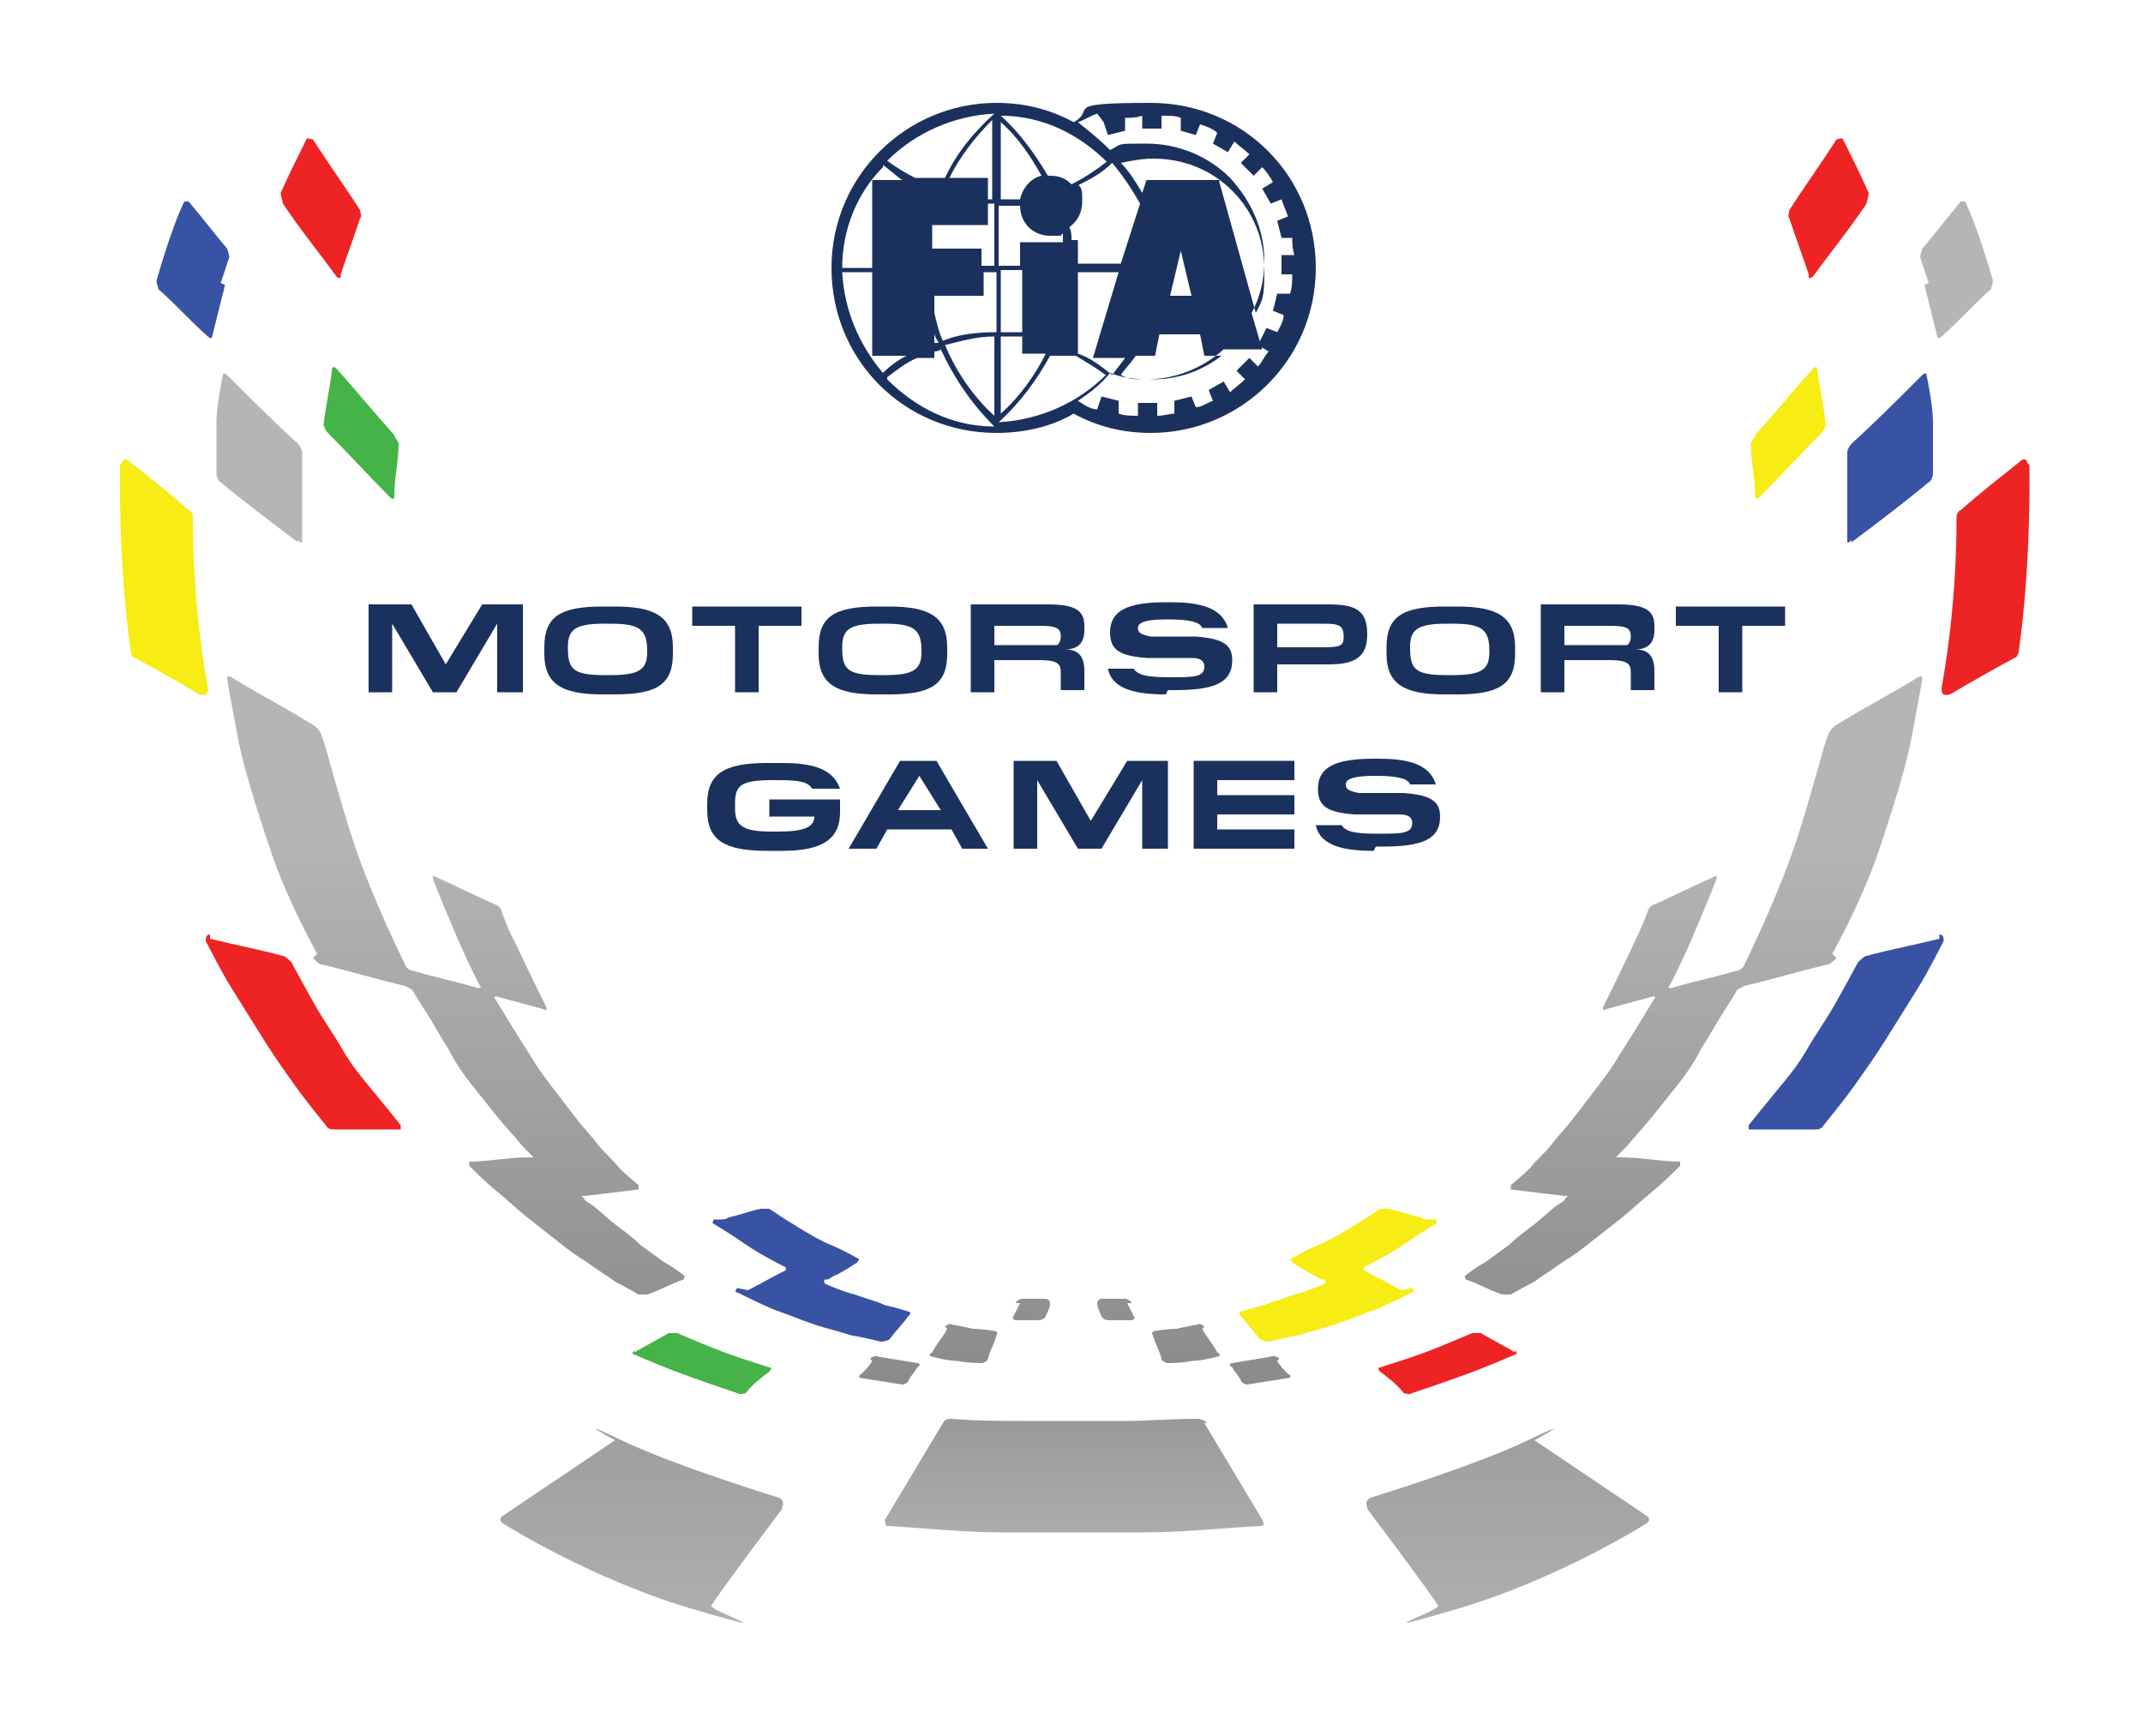 <?xml version="1.0" encoding="UTF-8"?>
<svg id="Layer_1" data-name="Layer 1" xmlns="http://www.w3.org/2000/svg" version="1.1" xmlns:xlink="http://www.w3.org/1999/xlink" viewBox="0 0 100 81">
  <defs>
    <style>
      .cls-1 {
        fill: #1b315d;
      }

      .cls-1, .cls-2, .cls-3, .cls-4, .cls-5, .cls-6, .cls-7, .cls-8, .cls-9, .cls-10, .cls-11, .cls-12, .cls-13, .cls-14, .cls-15, .cls-16, .cls-17, .cls-18 {
        stroke-width: 0px;
      }

      .cls-2 {
        fill: url(#New_Gradient_Swatch_2-10);
      }

      .cls-3 {
        fill: url(#New_Gradient_Swatch_2-8);
      }

      .cls-4 {
        fill: #ee2424;
      }

      .cls-5 {
        fill: url(#New_Gradient_Swatch_2-2);
      }

      .cls-6 {
        fill: url(#New_Gradient_Swatch_2-12);
      }

      .cls-7 {
        fill: url(#New_Gradient_Swatch_2-6);
      }

      .cls-8 {
        fill: url(#New_Gradient_Swatch_2-11);
      }

      .cls-9 {
        fill: #46b349;
      }

      .cls-10 {
        fill: url(#New_Gradient_Swatch_2);
      }

      .cls-11 {
        fill: url(#New_Gradient_Swatch_2-13);
      }

      .cls-12 {
        fill: #3953a4;
      }

      .cls-13 {
        fill: url(#New_Gradient_Swatch_2-3);
      }

      .cls-14 {
        fill: #f7ec13;
      }

      .cls-15 {
        fill: url(#New_Gradient_Swatch_2-7);
      }

      .cls-16 {
        fill: url(#New_Gradient_Swatch_2-9);
      }

      .cls-17 {
        fill: url(#New_Gradient_Swatch_2-5);
      }

      .cls-18 {
        fill: url(#New_Gradient_Swatch_2-4);
      }
    </style>
    <linearGradient id="New_Gradient_Swatch_2" data-name="New Gradient Swatch 2" x1="58.9" y1="91.8" x2="58.9" y2="38.9" gradientUnits="userSpaceOnUse">
      <stop offset="0" stop-color="#5e5e5d"/>
      <stop offset="1" stop-color="#b5b5b5"/>
    </linearGradient>
    <linearGradient id="New_Gradient_Swatch_2-2" data-name="New Gradient Swatch 2" x1="55.3" y1="91.8" x2="55.3" y2="38.9" xlink:href="#New_Gradient_Swatch_2"/>
    <linearGradient id="New_Gradient_Swatch_2-3" data-name="New Gradient Swatch 2" x1="52.3" y1="91.8" x2="52.3" y2="38.9" xlink:href="#New_Gradient_Swatch_2"/>
    <linearGradient id="New_Gradient_Swatch_2-4" data-name="New Gradient Swatch 2" x1="91.2" y1="91.8" x2="91.2" y2="38.9" xlink:href="#New_Gradient_Swatch_2"/>
    <linearGradient id="New_Gradient_Swatch_2-5" data-name="New Gradient Swatch 2" x1="79.1" y1="91.8" x2="79.1" y2="38.9" xlink:href="#New_Gradient_Swatch_2"/>
    <linearGradient id="New_Gradient_Swatch_2-6" data-name="New Gradient Swatch 2" x1="41.4" y1="91.8" x2="41.4" y2="38.9" xlink:href="#New_Gradient_Swatch_2"/>
    <linearGradient id="New_Gradient_Swatch_2-7" data-name="New Gradient Swatch 2" x1="45" y1="91.8" x2="45" y2="38.9" xlink:href="#New_Gradient_Swatch_2"/>
    <linearGradient id="New_Gradient_Swatch_2-8" data-name="New Gradient Swatch 2" x1="48" y1="91.8" x2="48" y2="38.9" xlink:href="#New_Gradient_Swatch_2"/>
    <linearGradient id="New_Gradient_Swatch_2-9" data-name="New Gradient Swatch 2" x1="21.2" y1="91.8" x2="21.2" y2="38.9" xlink:href="#New_Gradient_Swatch_2"/>
    <linearGradient id="New_Gradient_Swatch_2-10" data-name="New Gradient Swatch 2" x1="12.1" y1="91.8" x2="12.1" y2="38.9" xlink:href="#New_Gradient_Swatch_2"/>
    <linearGradient id="New_Gradient_Swatch_2-11" data-name="New Gradient Swatch 2" x1="70.4" y1="31.3" x2="70.4" y2="79.2" xlink:href="#New_Gradient_Swatch_2"/>
    <linearGradient id="New_Gradient_Swatch_2-12" data-name="New Gradient Swatch 2" x1="30" y1="31.3" x2="30" y2="79.2" xlink:href="#New_Gradient_Swatch_2"/>
    <linearGradient id="New_Gradient_Swatch_2-13" data-name="New Gradient Swatch 2" x1="50.2" y1="49.4" x2="50.2" y2="74.1" xlink:href="#New_Gradient_Swatch_2"/>
  </defs>
  <path class="cls-1" d="M40.7,12.6v4h1.6c-.4.2-.8.5-1.1.8-1.1-1.3-1.8-2.9-1.9-4.7h1.4ZM41.2,7.7c.3.2.6.5.9.7h-1.4v4.1h-1.4c0-1.8.7-3.5,1.9-4.7M46.4,5.3c-1,.9-1.8,1.9-2.3,3h-1.4c-.4-.2-.9-.5-1.3-.8,1.3-1.3,3.1-2.1,5-2.2M46.4,9.3c0,0-.2,0-.3,0v-1h-1.8c.5-1,1.2-1.9,2-2.7v3.7ZM46.4,12.4h-.6v-.8h-2.3v-1.1h2.6v-1c0,0,.2,0,.3,0v2.8ZM46.4,15.5c-.8,0-1.7.1-2.4.4-.2-.4-.3-.9-.4-1.3v-.8h2.3v-1.1h.6v2.8ZM46.4,19.4c-1-.9-1.8-2.1-2.3-3.3.8-.2,1.5-.4,2.3-.4v3.7ZM43.6,16v-.5c0,.2.1.3.2.5h-.2ZM41.4,17.6c.4-.3.9-.7,1.4-.9h.8v-.3c0,0,.2,0,.3-.1.6,1.3,1.4,2.5,2.5,3.6-2,0-3.7-.9-5-2.2M49,16.6h1.2c.5.3,1,.6,1.4.9-1.3,1.3-3.1,2.1-5,2.2,1-.9,1.8-2,2.4-3.1M46.7,15.7c.3,0,.7,0,1,0v.8h1.1c-.5,1-1.2,2-2.1,2.8v-3.7ZM46.7,12.6h1v2.9c-.3,0-.7,0-1,0v-2.8ZM46.7,9.6c.3,0,.6,0,.9,0,0,.8.6,1.4,1.4,1.4s.4,0,.6-.1c0,.1,0,.3,0,.4h-2v1.1h-1v-2.8ZM46.7,5.7c.8.7,1.4,1.6,1.9,2.5-.5.1-.9.6-1,1.1-.3,0-.6,0-.9,0v-3.7ZM51.7,7.5c-.5.4-1.1.8-1.7,1.1-.3-.3-.6-.4-1-.4h-.1c-.6-1-1.3-2-2.2-2.8,2,0,3.7.9,5,2.2M50.3,15.2v-2.5h1.9l-1.2,4h1.5c-.2.3-.4.5-.6.8-.5-.4-1-.8-1.6-1v-1.1ZM56.9,8.4h-3.4l-.2.6c-.3-.5-.6-1-1-1.4.5-.1,1-.2,1.5-.2,1.4,0,2.7.5,3.7,1.5,1,1,1.5,2.3,1.5,3.7s-.1,1.4-.4,2l-1.7-6.1ZM54.6,13.8l.5-2.1.5,2.1h-1ZM54.1,15.6h1.9l.2,1h.8c-.9.7-2,1.1-3.2,1.1s-1,0-1.5-.2c.2-.3.5-.6.7-.9h.9l.2-1ZM50.2,8.7c.6-.3,1.2-.6,1.7-1.1.5.6.9,1.2,1.3,1.9l-.9,2.8h-2v-1.1h-.3c0-.2,0-.4-.1-.6.4-.3.6-.7.6-1.2s0-.6-.2-.8M51.5,5.7l.2.6.8-.2v-.6c.2,0,.5,0,.8-.1v.6c0,0,.9,0,.9,0v-.6c.4,0,.7,0,.9.1v.6c0,0,.7.2.7.2l.2-.5c.3.1.6.2.8.4l-.2.5.7.4.3-.5c.2.2.5.4.7.6l-.4.4.6.6.4-.4c.2.2.4.5.5.7l-.5.3.4.7.5-.2c.1.3.2.5.3.8l-.5.2.2.8h.5c0,.2,0,.5.1.8h-.6c0,0,0,.9,0,.9h.5c0,.3,0,.6-.1.9h-.6c0,0-.2.8-.2.8l.5.2c0,.3-.2.6-.3.8l-.5-.2-.4.8.5.3c-.2.2-.3.5-.5.7l-.4-.4-.6.6.4.4c-.2.2-.5.4-.7.6l-.3-.5-.7.4.2.5c-.3.1-.5.3-.8.3l-.2-.5-.8.2v.6c-.2,0-.5.1-.8.1v-.6c0,0-.9,0-.9,0v.6c-.3,0-.6,0-.9-.1v-.6c0,0-.8-.2-.8-.2l-.2.6c-.3,0-.6-.2-.9-.4.6-.4,1.1-.8,1.5-1.3.5.2,1.1.3,1.7.3,1.3,0,2.6-.5,3.6-1.4h1.8l-.5-1.7c.4-.7.6-1.6.6-2.4,0-1.5-.6-2.8-1.6-3.9-1-1-2.4-1.6-3.9-1.6s-1.1,0-1.7.3c-.5-.5-1-.9-1.5-1.3.3-.1.6-.3.9-.4M46.5,20.2c1.3,0,2.6-.3,3.6-.9,1.1.6,2.3.9,3.6.9,4.2,0,7.7-3.4,7.7-7.7s-3.4-7.7-7.7-7.7-2.5.3-3.6.9c-1.1-.6-2.3-.9-3.6-.9-4.2,0-7.7,3.4-7.7,7.7s3.4,7.7,7.7,7.7"/>
  <g>
    <path class="cls-1" d="M24.3,32.3h-1.1v-3.2h0l-1.9,3.2h-1.1l-1.9-3.2h0v3.2h-1.1v-4.1h2l1.6,2.8h0l1.7-2.8h1.9v4.1Z"/>
    <path class="cls-1" d="M28.1,32.4c-1.9,0-2.7-.5-2.7-1.9v-.3c0-1.4.7-1.9,2.7-1.9h.6c1.9,0,2.7.5,2.7,1.9v.3c0,1.4-.7,1.9-2.7,1.9h-.6ZM28.5,31.5c1.4,0,1.7-.3,1.7-1.1h0c0-1-.3-1.3-1.7-1.3h-.3c-1.4,0-1.7.3-1.7,1.1h0c0,1,.2,1.3,1.7,1.3h.3Z"/>
    <path class="cls-1" d="M35.4,32.3h-1.1v-3.1h-2v-.9h5.1v.9h-2v3.1Z"/>
    <path class="cls-1" d="M40.9,32.4c-1.9,0-2.7-.5-2.7-1.9v-.3c0-1.4.7-1.9,2.7-1.9h.6c1.9,0,2.7.5,2.7,1.9v.3c0,1.4-.7,1.9-2.7,1.9h-.6ZM41.3,31.5c1.4,0,1.7-.3,1.7-1.1h0c0-1-.3-1.3-1.7-1.3h-.3c-1.4,0-1.7.3-1.7,1.1h0c0,1,.2,1.3,1.7,1.3h.3Z"/>
    <path class="cls-1" d="M46.4,32.3h-1.1v-4.1h3.6c1.3,0,1.7.3,1.7,1v.2c0,.6-.3.9-.9.9h0c.6,0,.9.3.9,1v.9h-1.1v-.8c0-.4-.1-.6-1-.6h-2.1v1.4ZM46.4,29.1v1h2.3c.3,0,.5,0,.6,0,.1,0,.2-.2.2-.4h0c0-.4-.2-.5-1-.5h-2.1Z"/>
    <path class="cls-1" d="M54.4,32.4c-1.3,0-2.5-.2-2.7-1.2h1.2c.2.3.6.4,1.7.4s1.6,0,1.6-.5h0c0-.2-.1-.4-.6-.4h-2.1c-1.3-.1-1.7-.4-1.7-1.2h0c0-1,.8-1.4,2.6-1.4h.2c1.3,0,2.4.2,2.7,1.2h-1.2c-.1-.3-.7-.4-1.6-.4s-1.4.1-1.4.4h0c0,.2.1.3.6.4h2.1c1.3.1,1.7.4,1.7,1.1h0c0,1.1-.9,1.4-2.7,1.4h-.3Z"/>
    <path class="cls-1" d="M59.6,32.3h-1.1v-4.1h3.5c1.3,0,1.8.3,1.8,1.4h0c0,1-.5,1.4-1.8,1.4h-2.4v1.2ZM59.6,29.1v1.1h2.2c.8,0,.9-.1.9-.5h0c0-.5-.2-.6-.9-.6h-2.2Z"/>
    <path class="cls-1" d="M67.4,32.4c-1.9,0-2.7-.5-2.7-1.9v-.3c0-1.4.7-1.9,2.7-1.9h.6c1.9,0,2.7.5,2.7,1.9v.3c0,1.4-.7,1.9-2.7,1.9h-.6ZM67.8,31.5c1.4,0,1.7-.3,1.7-1.1h0c0-1-.3-1.3-1.7-1.3h-.3c-1.4,0-1.7.3-1.7,1.1h0c0,1,.2,1.3,1.7,1.3h.3Z"/>
    <path class="cls-1" d="M73,32.3h-1.1v-4.1h3.6c1.3,0,1.7.3,1.7,1v.2c0,.6-.3.9-.9.9h0c.6,0,.9.3.9,1v.9h-1.1v-.8c0-.4-.1-.6-1-.6h-2.1v1.4ZM73,29.1v1h2.3c.3,0,.5,0,.6,0,.1,0,.2-.2.2-.4h0c0-.4-.2-.5-1-.5h-2.1Z"/>
    <path class="cls-1" d="M81.3,32.3h-1.1v-3.1h-2v-.9h5.1v.9h-2v3.1Z"/>
    <path class="cls-1" d="M35.8,39.7c-2,0-2.8-.5-2.8-1.9v-.3c0-1.4.8-1.9,2.8-1.9h.7c1.7,0,2.4.4,2.7,1.2h-1.3c-.2-.3-.5-.4-1.6-.4h-.3c-1.5,0-1.7.3-1.7,1.1v.2c0,.8.3,1.1,1.7,1.1h.3c1.2,0,1.7-.2,1.7-.7h-2.1v-.8h3.3v.6c0,1.3-.9,1.8-2.7,1.8h-.7Z"/>
    <path class="cls-1" d="M46.2,39.6h-1.3l-.5-.9h-3l-.5.9h-1.3l2.4-4.1h1.7l2.4,4.1ZM42.9,36.2l-1,1.6h2l-1-1.6h0Z"/>
    <path class="cls-1" d="M54.4,39.6h-1.1v-3.2h0l-1.9,3.2h-1.1l-1.9-3.2h0v3.2h-1.1v-4.1h2l1.6,2.8h0l1.7-2.8h1.9v4.1Z"/>
    <path class="cls-1" d="M60.4,39.6h-4.7v-4.1h4.7v.9h-3.6v.7h3.6v.9h-3.6v.7h3.6v.9Z"/>
    <path class="cls-1" d="M64.1,39.7c-1.3,0-2.5-.2-2.7-1.2h1.2c.2.3.6.4,1.7.4s1.6,0,1.6-.5h0c0-.2-.1-.4-.6-.4h-2.1c-1.3-.1-1.7-.4-1.7-1.2h0c0-1,.8-1.4,2.6-1.4h.2c1.3,0,2.4.2,2.7,1.2h-1.2c-.1-.3-.7-.4-1.6-.4s-1.4.1-1.4.4h0c0,.2.1.3.6.4h2.1c1.3.1,1.7.4,1.7,1.1h0c0,1.1-.9,1.4-2.7,1.4h-.3Z"/>
  </g>
  <path class="cls-4" d="M94.6,21.6c0-.2-.2-.2-.3-.1-1,.8-1.9,1.5-2.8,2.3-.1,0-.2.2-.2.3,0,4.3-.6,7.4-.7,8,0,.2,0,.4.4.3,1-.6,1.9-1.1,3-1.7.1,0,.2-.2.2-.3.6-4.2.5-8.7.5-8.7Z"/>
  <path class="cls-4" d="M70.7,63.1c-.5-.3-1.1-.6-1.6-.9-.1,0-.3,0-.4,0,0,0-1.4.6-2.2.9-.8.3-2.1.7-2.1.7-.1,0-.1.1,0,.2.4.3.8.6,1.1,1,0,0,.3.1.4,0,0,0,1.5-.5,2.3-.8.9-.3,2.5-1,2.5-1,.1,0,.1-.1,0-.2Z"/>
  <path class="cls-14" d="M65.4,60.2c-.6-.3-1.1-.6-1.7-.9-.1,0-.1-.2,0-.2,0,0,1-.5,1.6-.9.3-.2.6-.4.9-.6.3-.2.8-.5.8-.5.1,0,0-.2,0-.2,0,0-.2,0-.3,0-.1,0-.3,0-.4-.1-.5-.1-1-.3-1.5-.4-.1,0-.3,0-.4,0,0,0-.3.2-.6.4-.3.2-.5.3-.8.5-.5.3-1,.6-1.5.8-.5.2-1.2.6-1.2.6-.1,0-.1.1,0,.2.3.2.6.4,1,.6.1,0,.3.2.4.2,0,0,0,0,.1,0,.1,0,0,.2,0,.2,0,0-.9.4-1.4.5-.5.2-1,.3-1.4.5-.5.1-1.1.3-1.1.3-.1,0-.1.1,0,.2.3.4.6.7.9,1.1,0,0,.2.1.4.1,0,0,.8-.2,1.4-.3.6-.2,1.1-.3,1.7-.5.6-.2,1.3-.5,1.9-.7.7-.3,1.7-.8,1.7-.8.1,0,.1-.1,0-.2Z"/>
  <path class="cls-12" d="M90.5,43.8c-1.2.3-2.3.5-3.4.8-.1,0-.3.2-.4.3,0,0-.7,1.3-1.1,2-.4.7-.9,1.4-1.3,2.1-.4.7-.9,1.3-1.4,1.9-.5.6-1.3,1.6-1.3,1.6,0,.1,0,.2,0,.2,1,0,2.1,0,3.1,0,.1,0,.3,0,.4-.2,0,0,.9-1.1,1.4-1.8.5-.7,1-1.4,1.5-2.2.5-.8,1-1.6,1.5-2.4.5-.8,1.2-2.2,1.2-2.2,0-.1,0-.3-.2-.3Z"/>
  <path class="cls-4" d="M84.4,12.9c0,.1.1.1.2,0,.8-1.1,1.7-2.2,2.5-3.4,0-.1.1-.3.1-.5-.4-.9-.8-1.7-1.2-2.5,0-.1-.2,0-.3,0-.7,1.1-1.5,2.2-2.2,3.3,0,.1-.1.3,0,.4.3.9.6,1.7.9,2.6Z"/>
  <path class="cls-12" d="M86.4,25.3c1.2-.9,2.4-1.8,3.6-2.8.1,0,.2-.3.2-.4,0,0,0-.6,0-2,0,0,0-.3,0-.4,0-.8-.3-2.2-.3-2.2,0-.1-.1-.1-.2,0-1.1,1.1-2.2,2.2-3.3,3.2-.1.1-.2.3-.2.4,0,0,0,1.5,0,2.5,0,0,0,1.6,0,1.6,0,.1,0,.2.2,0Z"/>
  <path class="cls-14" d="M82.1,23.2c1-1,1.9-2,2.9-3,.1-.1.2-.3.2-.4-.1-.9-.3-1.7-.4-2.6,0-.1-.1-.1-.2,0-.9,1-1.8,2.1-2.7,3.1,0,.1-.2.3-.2.4,0,.8.2,1.6.2,2.5,0,.1.1.1.2,0Z"/>
  <path class="cls-14" d="M5.7,21.6c0-.2.2-.2.3-.1,1,.8,1.9,1.5,2.8,2.3.1,0,.2.2.2.3,0,4.3.6,7.4.7,8,0,.2,0,.4-.4.3-1-.6-1.9-1.1-3-1.7-.1,0-.2-.2-.2-.3-.6-4.2-.5-8.7-.5-8.7Z"/>
  <path class="cls-9" d="M29.6,63.1c.5-.3,1.1-.6,1.6-.9.1,0,.3,0,.4,0,0,0,1.4.6,2.2.9.8.3,2.1.7,2.1.7.1,0,.1.1,0,.2-.4.3-.8.6-1.1,1,0,0-.3.1-.4,0,0,0-1.5-.5-2.3-.8-.9-.3-2.5-1-2.5-1-.1,0-.1-.1,0-.2Z"/>
  <path class="cls-12" d="M34.9,60.2c.6-.3,1.1-.6,1.7-.9.1,0,.1-.2,0-.2,0,0-1-.5-1.6-.9-.3-.2-.6-.4-.9-.6-.3-.2-.8-.5-.8-.5-.1,0,0-.2,0-.2,0,0,.2,0,.3,0,.1,0,.3,0,.4-.1.5-.1,1-.3,1.5-.4.1,0,.3,0,.4,0,0,0,.3.2.6.4.3.2.5.3.8.5.5.3,1,.6,1.5.8.5.2,1.2.6,1.2.6.1,0,.1.1,0,.2-.3.2-.6.4-1,.6-.1,0-.3.2-.4.2,0,0,0,0-.1,0-.1,0,0,.2,0,.2,0,0,.9.4,1.4.5.5.2,1,.3,1.4.5.5.1,1.1.3,1.1.3.1,0,.1.1,0,.2-.3.4-.6.7-.9,1.1,0,0-.2.1-.4.1,0,0-.8-.2-1.4-.3-.6-.2-1.1-.3-1.7-.5-.6-.2-1.3-.5-1.9-.7-.7-.3-1.7-.8-1.7-.8-.1,0-.1-.1,0-.2Z"/>
  <path class="cls-12" d="M10.5,13.3c-.2.8-.6,2.4-.6,2.4,0,.1-.1.1-.2,0-.8-.7-1.5-1.5-2.3-2.2,0,0-.1-.3-.1-.4,0,0,.4-1.4.7-2.2.3-.9.6-1.5.6-1.5,0,0,.2,0,.2,0,.6.7,1.2,1.5,1.8,2.2,0,0,.1.3.1.4,0,0-.1.3-.4,1.2Z"/>
  <path class="cls-4" d="M9.8,43.8c1.2.3,2.3.5,3.4.8.1,0,.3.2.4.3,0,0,.7,1.3,1.1,2,.4.7.9,1.4,1.3,2.1.4.7.9,1.3,1.4,1.9.5.6,1.3,1.6,1.3,1.6,0,.1,0,.2,0,.2-1,0-2.1,0-3.1,0-.1,0-.3,0-.4-.2,0,0-.9-1.1-1.4-1.8-.5-.7-1-1.4-1.5-2.2-.5-.8-1-1.6-1.5-2.4-.5-.8-1.2-2.2-1.2-2.2,0-.1,0-.3.2-.3Z"/>
  <path class="cls-4" d="M15.9,12.9c0,.1-.1.1-.2,0-.8-1.1-1.7-2.2-2.5-3.4,0-.1-.1-.3-.1-.5.4-.9.8-1.7,1.2-2.5,0-.1.2,0,.3,0,.7,1.1,1.5,2.2,2.2,3.3,0,.1.1.3,0,.4-.3.9-.6,1.7-.9,2.6Z"/>
  <g>
    <path class="cls-10" d="M59.7,63.4c0,0-.2-.2-.4-.1-.6.1-1.2.2-1.8.3-.1,0-.2.1,0,.2.1.2.3.4.4.6,0,.1.2.2.3.2.6-.1,1.3-.2,1.9-.3.1,0,.2-.1,0-.2-.2-.2-.4-.4-.5-.6Z"/>
    <path class="cls-5" d="M56.2,61.9c0,0-.2-.2-.3-.1,0,0-.6.1-1,.2-.4,0-1,.1-1,.1-.1,0-.2.1-.1.2.1.4.3.7.4,1.1,0,.1.2.2.3.2,0,0,.7,0,1.1-.1.5,0,1.2-.2,1.2-.2.1,0,.2-.1,0-.2-.2-.4-.5-.7-.7-1.1Z"/>
    <path class="cls-13" d="M52.8,60.8c0-.1-.2-.2-.3-.2,0,0-.1,0-.3,0-.2,0-.3,0-.5,0-.2,0-.3,0-.3,0-.1,0-.2.1-.2.2,0,.2.1.4.2.6,0,.1.2.2.3.2,0,0,.1,0,.3,0,.2,0,.4,0,.5,0,.2,0,.3,0,.3,0,.1,0,.2-.1.1-.2-.1-.2-.2-.4-.3-.6Z"/>
    <path class="cls-18" d="M89.8,13.3c.2.8.6,2.4.6,2.4,0,.1.1.1.2,0,.8-.7,1.5-1.5,2.3-2.2,0,0,.1-.3.1-.4,0,0-.4-1.4-.7-2.2-.3-.9-.6-1.5-.6-1.5,0,0-.2,0-.2,0-.6.7-1.2,1.5-1.8,2.2,0,0-.1.3-.1.4,0,0,.1.3.4,1.2Z"/>
    <path class="cls-17" d="M85.5,44.5s1.3-2.3,2.1-4.6c.3-.9,1.3-3.8,1.6-5.5.2-1,.5-2.7.5-2.7,0-.1,0-.2-.2-.1-1.3.8-2.3,1.3-3.6,2.1-.6.3-.6.6-.8,1.2,0,0-.8,2.9-1.3,4.4-.9,2.7-2.4,5.7-2.4,5.7,0,.1-.2.3-.4.3-1,.3-2,.5-3,.8-.1,0-.2,0-.1-.1,0,0,.6-1.1,1.3-2.8.6-1.4.9-2.2.9-2.2,0-.1,0-.2-.1-.1-.9.4-1.9.9-2.8,1.3-.1,0-.3.2-.3.3,0,0-.3.8-.6,1.4-.6,1.3-1.5,3.1-1.5,3.1,0,.1,0,.2.1.1.7-.2,1.5-.4,2.2-.6.1,0,.2,0,.1.1,0,0-.5.8-.8,1.3-.3.5-.7,1.1-1,1.6-.3.5-.7,1-1,1.4-.3.4-.7.9-1,1.3-.3.4-.7.8-1,1.2-.3.4-.7.7-1,1.1-.3.3-.9.8-.9.8,0,0,0,.2,0,.2.8.1,1.7.2,2.5.3.1,0,.2,0,.2,0,0,0,0,0,0,0,0,0-.1,0-.2.2,0,0-.1.1-.3.2-.4.3-.8.7-1.2,1-.4.3-.8.6-1.1.9-.4.3-.7.5-1.1.8-.4.2-.9.6-.9.6-.1,0,0,.2,0,.2.6.2,1.1.5,1.7.7.1,0,.3,0,.4,0,0,0,.7-.4,1.1-.6.4-.3.9-.6,1.3-.9.5-.3.9-.6,1.4-1,.5-.4.9-.7,1.4-1.1.5-.4.9-.8,1.4-1.2.5-.4,1.3-1.2,1.3-1.2,0,0,0-.2,0-.2-.9,0-1.8-.2-2.8-.2-.1,0-.2,0-.2,0,0,0,0,0,0,0,0,0,0,0,.2-.2,0,0,.2-.2.3-.3.4-.5.8-.9,1.2-1.4.4-.5.8-1,1.2-1.5.4-.5.8-1.1,1.1-1.7.4-.6.7-1.2,1.1-1.8.2-.3.5-.8.5-.8,0-.1.2-.2.4-.3,1.3-.3,2.6-.7,3.9-1,.1,0,.3-.2.4-.3Z"/>
    <path class="cls-7" d="M40.6,63.4c0,0,.2-.2.4-.1.6.1,1.2.2,1.8.3.1,0,.2.1,0,.2-.1.2-.3.4-.4.6,0,.1-.2.2-.3.2-.6-.1-1.3-.2-1.9-.3-.1,0-.2-.1,0-.2.2-.2.4-.4.5-.6Z"/>
    <path class="cls-15" d="M44.1,61.9c0,0,.2-.2.3-.1,0,0,.6.1,1,.2.4,0,1,.1,1,.1.1,0,.2.1.1.2-.1.4-.3.7-.4,1.1,0,.1-.2.2-.3.2,0,0-.7,0-1.1-.1-.5,0-1.2-.2-1.2-.2-.1,0-.2-.1,0-.2.2-.4.5-.7.7-1.1Z"/>
    <path class="cls-3" d="M47.4,60.8c0-.1.2-.2.3-.2,0,0,.1,0,.3,0,.2,0,.3,0,.5,0,.2,0,.3,0,.3,0,.1,0,.2.1.2.2,0,.2-.1.4-.2.6,0,.1-.2.2-.3.2,0,0-.1,0-.3,0-.2,0-.4,0-.5,0-.2,0-.3,0-.3,0-.1,0-.2-.1-.1-.2.1-.2.2-.4.3-.6Z"/>
    <path class="cls-16" d="M14.8,44.5s-1.3-2.3-2.1-4.6c-.3-.9-1.3-3.8-1.6-5.5-.2-1-.5-2.7-.5-2.7,0-.1,0-.2.2-.1,1.3.8,2.3,1.3,3.6,2.1.6.3.6.6.8,1.2,0,0,.8,2.9,1.3,4.4.9,2.7,2.4,5.7,2.4,5.7,0,.1.2.3.4.3,1,.3,2,.5,3,.8.1,0,.2,0,.1-.1,0,0-.6-1.1-1.3-2.8-.6-1.4-.9-2.2-.9-2.2,0-.1,0-.2.1-.1.9.4,1.9.9,2.8,1.3.1,0,.3.2.3.3,0,0,.3.9.6,1.4.6,1.3,1.5,3.1,1.5,3.1,0,.1,0,.2-.1.1-.7-.2-1.5-.4-2.2-.6-.1,0-.2,0-.1.1,0,0,.5.8.8,1.3.3.5.7,1.1,1,1.6.3.5.7,1,1,1.4.3.4.7.9,1,1.3.3.4.7.8,1,1.2.3.4.7.7,1,1.1.3.3.9.8.9.8,0,0,0,.2,0,.2-.8.1-1.7.2-2.5.3-.1,0-.2,0-.2,0,0,0,0,0,0,0,0,0,.1,0,.2.2,0,0,.1.1.3.2.4.3.8.7,1.2,1,.4.3.8.6,1.1.9.4.3.7.5,1.1.8.4.2.9.6.9.6.1,0,0,.2,0,.2-.6.2-1.1.5-1.7.7-.1,0-.3,0-.4,0,0,0-.7-.4-1.1-.6-.4-.3-.9-.6-1.3-.9-.5-.3-.9-.6-1.4-1-.5-.4-.9-.7-1.4-1.1-.5-.4-.9-.8-1.4-1.2-.5-.4-1.3-1.2-1.3-1.2,0,0,0-.2,0-.2.9,0,1.8-.2,2.8-.2.1,0,.2,0,.2,0,0,0,0,0,0,0,0,0,0,0-.2-.2,0,0-.2-.2-.3-.3-.4-.5-.8-.9-1.2-1.4-.4-.5-.8-1-1.2-1.5-.4-.5-.8-1.1-1.1-1.7-.4-.6-.7-1.2-1.1-1.8-.2-.3-.5-.8-.5-.8,0-.1-.2-.2-.4-.3-1.3-.3-2.6-.7-3.9-1-.1,0-.3-.2-.4-.3Z"/>
    <path class="cls-2" d="M13.9,25.3c-1.2-.9-2.4-1.8-3.6-2.8-.1,0-.2-.3-.2-.4,0,0,0-.6,0-2,0,0,0-.3,0-.4,0-.8.3-2.2.3-2.2,0-.1.1-.1.2,0,1.1,1.1,2.2,2.2,3.3,3.2.1.1.2.3.2.4,0,0,0,1.5,0,2.5,0,0,0,1.6,0,1.6,0,.1,0,.2-.2,0Z"/>
  </g>
  <path class="cls-9" d="M18.2,23.2c-1-1-1.9-2-2.9-3-.1-.1-.2-.3-.2-.4.1-.9.3-1.7.4-2.6,0-.1.1-.1.2,0,.9,1,1.8,2.1,2.7,3.1,0,.1.2.3.2.4,0,.8-.2,1.6-.2,2.5,0,.1-.1.1-.2,0Z"/>
  <g>
    <path class="cls-8" d="M63.8,70.3c-.1-.2,0-.3.1-.4,0,0,4.9-1.5,7.4-2.7s.3,0,.3,0l5.2,3.5c.2.1.2.3,0,.4,0,0-4.1,2.6-8.9,4s-.5,0-.8-.2c-.6-.9-2.1-2.9-3.3-4.5Z"/>
    <path class="cls-6" d="M36.5,70.3c.1-.2,0-.3-.1-.4,0,0-4.9-1.5-7.4-2.7s-.3,0-.3,0l-5.2,3.5c-.2.1-.2.3,0,.4,0,0,4.1,2.6,8.9,4s.5,0,.8-.2c.6-.9,2.1-2.9,3.3-4.5Z"/>
  </g>
  <path class="cls-11" d="M56.3,66.4c0-.1-.3-.2-.4-.2-1.2,0-2.3.1-3.5.1-.1,0-.4,0-.5,0-1.2,0-2.3,0-3.5,0-.1,0-.4,0-.5,0-1.2,0-2.3,0-3.5-.1-.1,0-.3,0-.4.2-.9,1.5-1.8,3-2.7,4.5,0,.1,0,.3.1.3,1.8.1,3.6.3,5.4.3.2,0,.4,0,.6,0,1.8,0,3.6,0,5.4,0,.2,0,.4,0,.6,0,1.8,0,3.6-.2,5.4-.3.2,0,.2-.1.1-.3-.9-1.5-1.8-3-2.7-4.5Z"/>
</svg>